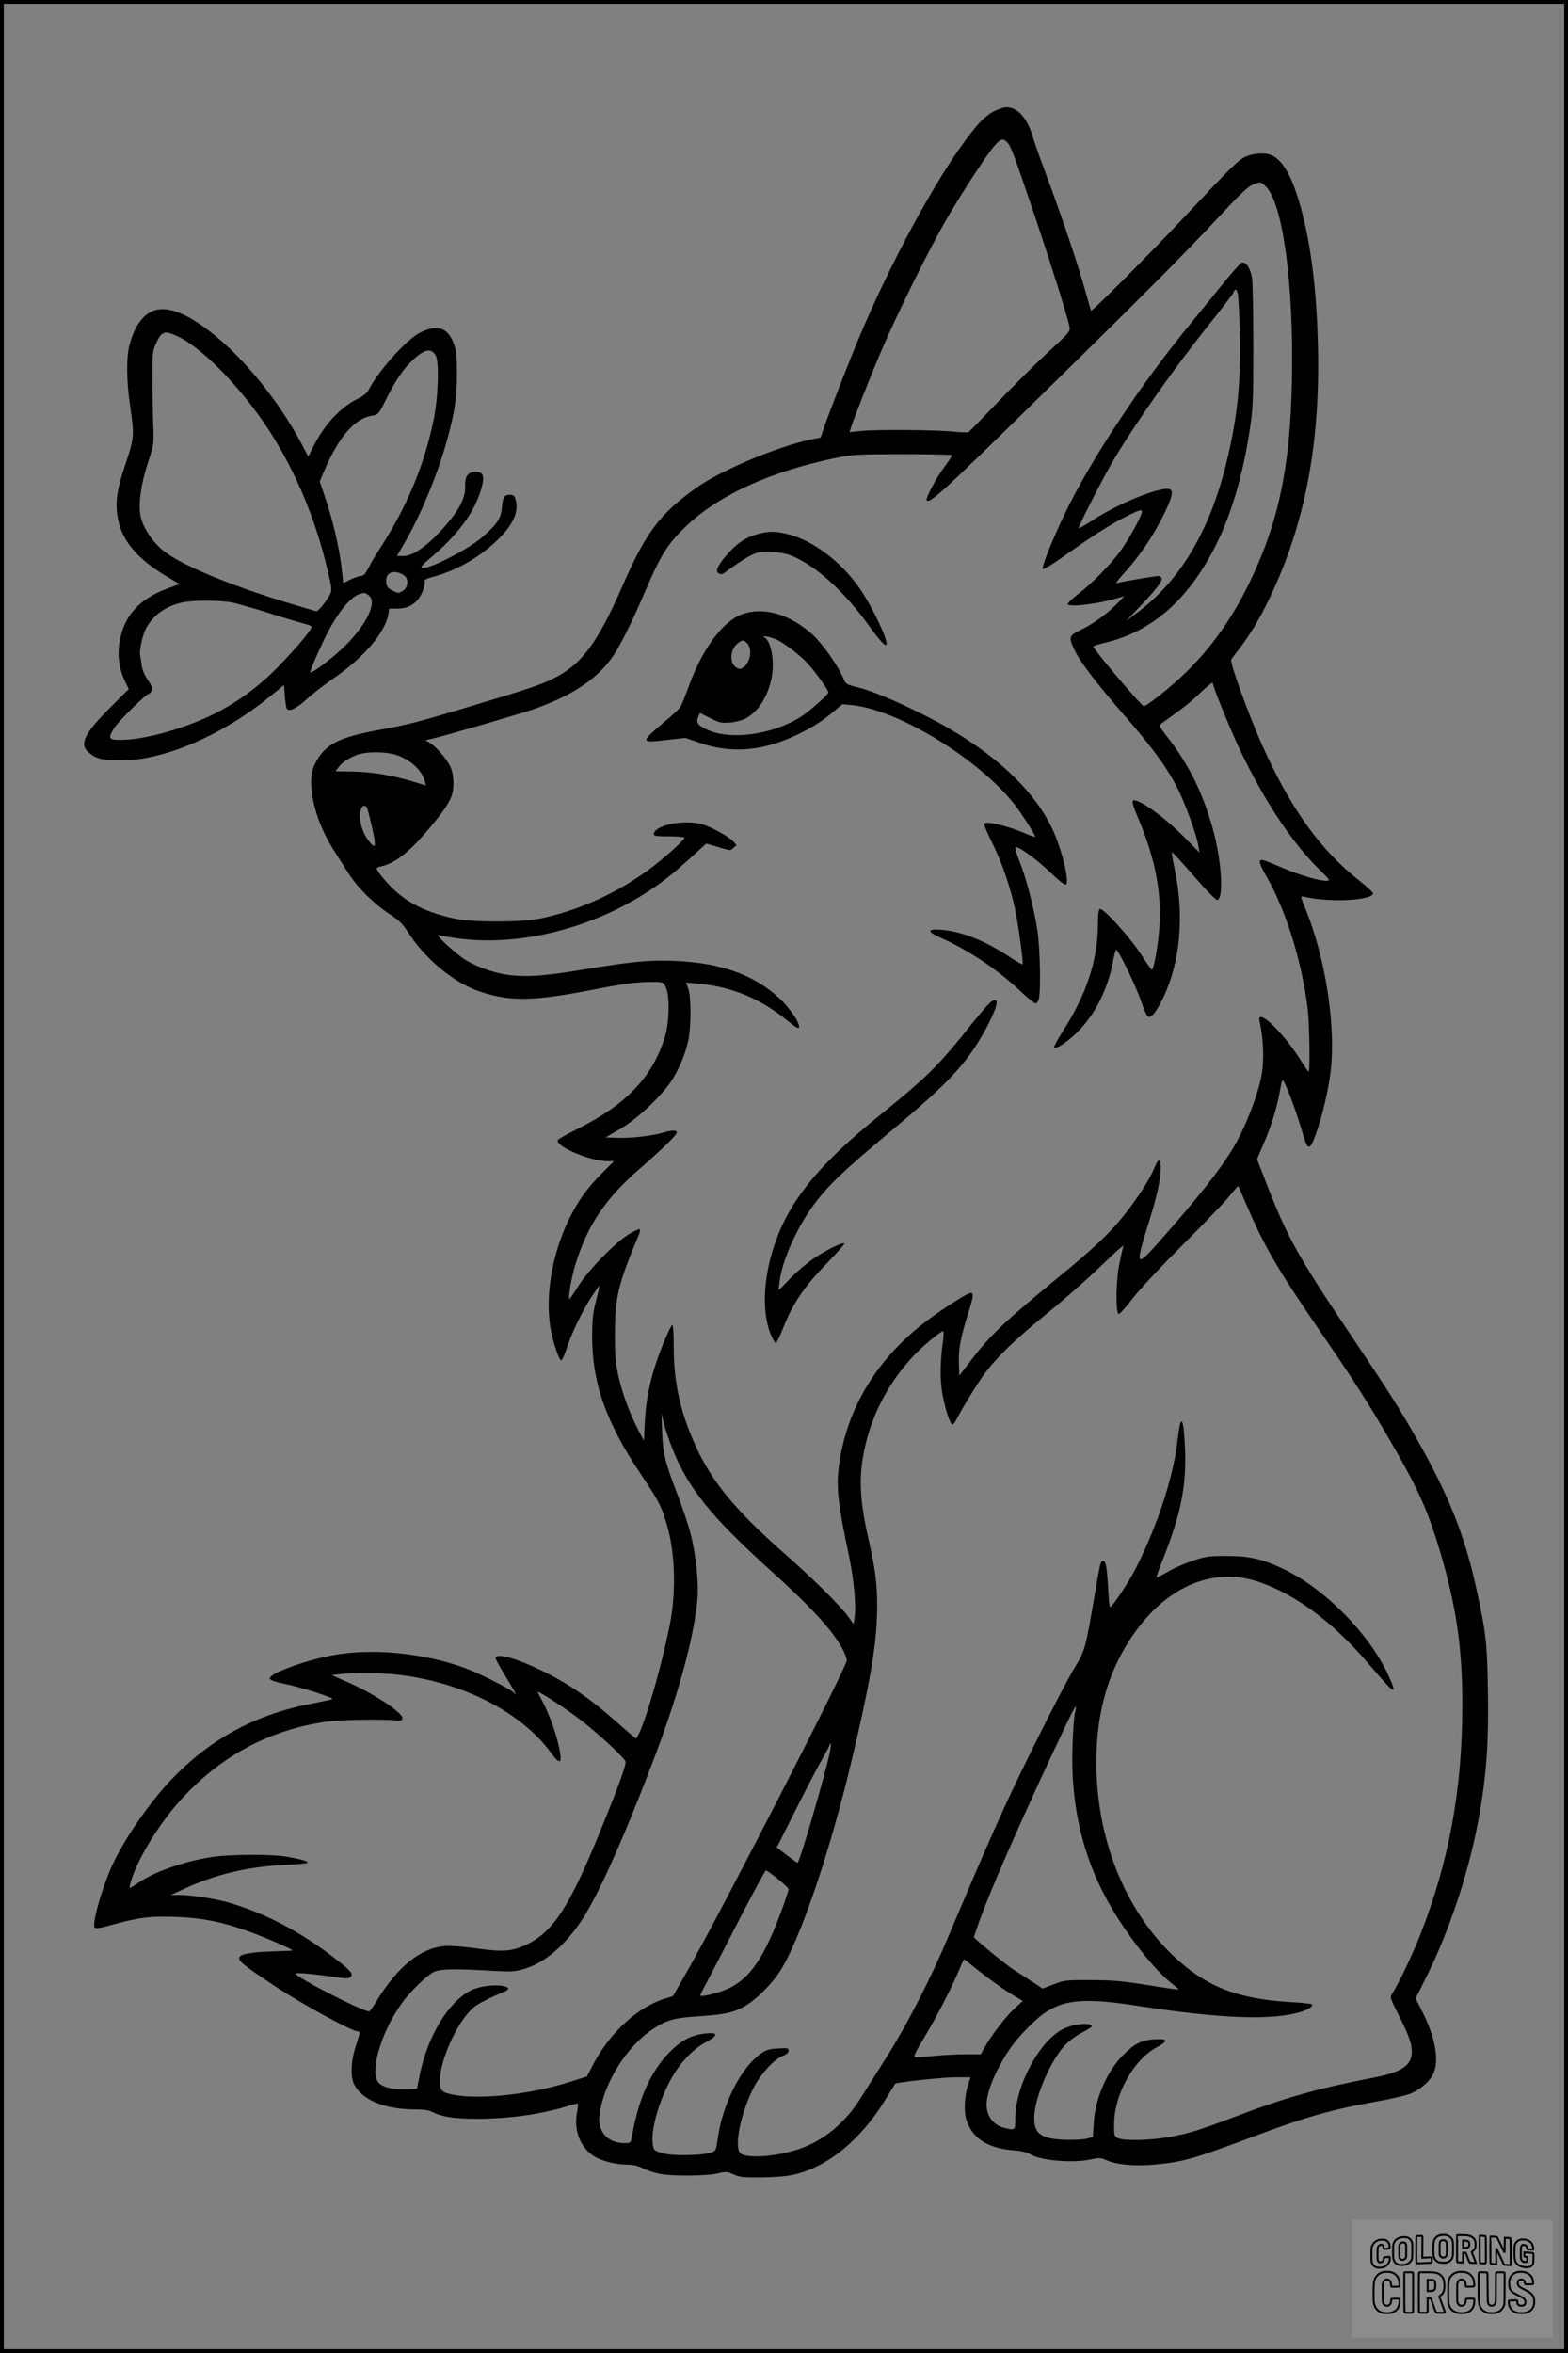 <?xml version="1.0" encoding="UTF-8"?>
<svg xmlns="http://www.w3.org/2000/svg" version="1.0" width="1024pt" height="1536pt" viewBox="0 0 1024 1536" preserveAspectRatio="xMidYMid meet">
  <rect x="0" y="0" width="1024" height="1536" fill="#808080" stroke="none"/>
  <g transform="translate(0.00 0.00) scale(1)">
    <g transform="translate(0,1536) scale(0.1,-0.1)" fill="#000000" stroke="none">
      <path d="M6492 14634 c-32 -16 -73 -49 -103 -84 -210 -238 -549 -845 -779 -1395 -69 -163 -207 -520 -234 -601 l-16 -50 -63 -13 c-218 -45 -594 -203 -752 -317 -237 -170 -325 -287 -480 -639 -166 -380 -270 -517 -459 -608 -82 -40 -160 -66 -531 -177 -341 -103 -424 -124 -599 -155 -269 -49 -355 -94 -420 -223 -59 -115 -5 -358 121 -558 26 -41 70 -110 97 -152 60 -96 167 -202 270 -269 66 -44 86 -64 126 -126 103 -161 283 -312 440 -371 204 -76 366 -75 765 4 190 37 287 50 380 50 74 0 75 0 92 -32 28 -52 25 -230 -5 -328 -83 -265 -252 -441 -579 -604 -61 -30 -115 -61 -119 -67 -24 -40 208 -139 324 -139 l42 0 -78 -78 c-101 -101 -160 -185 -222 -313 -112 -237 -154 -518 -109 -729 17 -81 52 -180 64 -180 6 0 21 33 34 73 32 100 102 247 163 340 28 43 52 76 53 75 2 -2 -9 -46 -22 -98 -21 -78 -25 -119 -26 -230 -1 -305 91 -567 320 -906 120 -179 140 -219 177 -360 46 -176 50 -419 11 -616 -60 -302 -177 -697 -220 -746 -2 -2 -52 40 -112 93 -188 168 -334 268 -518 356 -158 75 -273 107 -289 80 -3 -4 21 -51 53 -103 32 -52 64 -106 71 -119 12 -23 12 -23 -6 -7 -35 30 -228 127 -324 162 -271 97 -604 129 -862 80 -184 -35 -412 -120 -406 -151 2 -11 30 -21 93 -34 113 -23 335 -94 315 -101 -8 -3 -67 -16 -130 -28 -371 -71 -667 -230 -923 -499 -134 -142 -281 -350 -369 -526 -70 -139 -152 -415 -129 -438 8 -8 42 -2 123 21 168 46 242 55 408 49 171 -7 293 -31 457 -89 105 -36 303 -122 303 -130 0 -2 -53 -4 -118 -6 -134 -3 -221 -17 -229 -38 -9 -24 23 -50 226 -185 177 -118 508 -299 547 -299 18 0 18 -2 -12 -95 -33 -99 -37 -203 -10 -254 53 -101 202 -161 397 -161 52 0 90 -5 109 -15 64 -33 144 -46 295 -46 209 0 419 29 593 83 35 11 65 18 67 16 1 -2 -2 -31 -8 -65 -19 -113 23 -220 110 -277 49 -32 141 -56 215 -56 42 0 72 -7 106 -24 27 -14 77 -30 113 -37 83 -16 309 -14 379 4 51 12 59 11 100 -7 39 -18 64 -21 180 -20 83 1 163 7 209 17 228 50 449 233 611 504 30 48 54 89 56 91 6 9 313 42 395 42 l97 0 -19 -61 c-21 -69 -25 -169 -7 -220 41 -120 139 -182 306 -196 55 -4 89 -13 119 -30 63 -36 263 -53 371 -32 72 15 79 15 119 -3 67 -29 185 -40 315 -28 190 18 251 36 681 197 302 113 487 165 757 213 93 16 193 39 223 50 68 25 134 82 158 134 39 86 13 235 -70 399 l-46 92 65 130 c160 317 294 728 355 1090 44 259 57 460 52 785 -5 322 -12 384 -82 699 -74 331 -181 594 -387 956 -119 208 -168 285 -433 680 -335 498 -406 625 -541 971 l-65 167 39 91 c52 119 87 231 107 335 8 47 17 87 20 89 11 11 89 -196 135 -355 31 -107 44 -106 84 6 43 119 84 297 97 416 32 300 -36 735 -164 1048 -35 86 -35 89 -14 84 159 -39 439 -27 454 19 2 7 -35 42 -83 80 -265 206 -463 485 -652 914 -83 190 -192 490 -192 531 0 4 17 28 39 55 77 98 145 209 211 347 232 483 332 1005 317 1647 -9 373 -45 658 -112 905 -58 210 -122 319 -202 346 -43 14 -120 6 -163 -16 -49 -25 -96 -72 -375 -370 -240 -256 -623 -641 -630 -633 -1 2 -19 62 -39 135 -43 157 -158 497 -254 753 -38 102 -79 217 -90 256 -35 115 -98 184 -170 184 -15 0 -52 -12 -80 -26z m87 -205 c24 -26 42 -76 190 -512 102 -304 201 -621 216 -692 5 -28 -3 -38 -136 -160 -78 -72 -225 -218 -328 -325 -102 -107 -190 -198 -196 -201 -5 -3 -48 -2 -95 3 -109 12 -501 15 -603 5 l-79 -8 7 23 c17 57 131 345 202 511 102 239 317 673 428 862 107 183 264 423 312 476 40 45 54 48 82 18z m1685 -284 c113 -105 186 -637 173 -1272 -11 -566 -89 -933 -283 -1328 -113 -230 -245 -415 -416 -581 -86 -84 -249 -214 -268 -214 -16 0 -330 372 -330 390 0 4 34 14 76 24 308 73 546 282 724 636 101 201 177 460 221 750 22 142 24 187 24 545 0 215 -4 416 -8 448 -10 65 -41 112 -69 102 -9 -4 -66 -68 -126 -143 -61 -75 -156 -193 -213 -262 -318 -387 -644 -879 -810 -1223 -86 -179 -159 -361 -149 -371 5 -5 61 28 132 79 193 137 306 209 404 259 104 53 118 56 109 24 -12 -41 -93 -184 -141 -249 -64 -87 -184 -209 -272 -276 -40 -31 -71 -61 -69 -67 7 -20 177 -2 301 33 l68 19 -43 -45 c-65 -67 -161 -137 -239 -174 -81 -40 -83 -46 -42 -134 38 -80 147 -221 342 -445 185 -212 293 -366 354 -507 50 -113 104 -270 113 -328 l6 -40 -94 95 c-136 139 -316 267 -341 242 -6 -6 5 -43 33 -108 116 -274 158 -497 139 -738 -10 -117 -36 -256 -48 -256 -4 1 -36 46 -72 102 -73 113 -249 306 -268 294 -8 -5 -12 -39 -12 -100 0 -233 -75 -460 -233 -704 -33 -51 -56 -96 -53 -100 15 -14 101 45 170 119 108 114 186 279 217 455 6 35 15 64 19 64 14 0 135 -251 165 -344 16 -48 35 -90 42 -93 23 -9 53 28 99 123 114 238 140 542 73 852 -11 52 -18 96 -16 99 3 2 67 -67 142 -154 75 -87 144 -158 153 -158 43 0 32 234 -19 432 -64 249 -162 451 -313 642 -48 62 -49 65 -31 78 151 108 194 142 259 205 42 40 76 67 76 60 0 -23 108 -289 173 -427 156 -331 342 -613 519 -787 75 -74 78 -78 50 -78 -49 0 -172 36 -282 83 -136 58 -146 61 -153 44 -3 -8 15 -49 40 -92 130 -223 234 -557 273 -870 11 -86 16 -402 7 -411 -2 -2 -21 24 -42 58 -54 88 -120 173 -187 240 -61 61 -103 77 -93 36 26 -116 32 -257 14 -354 -23 -131 -106 -344 -185 -477 -87 -145 -236 -333 -496 -626 -141 -159 -146 -146 -52 152 48 151 74 270 74 340 0 72 -13 71 -44 -3 -27 -67 -112 -199 -194 -301 -88 -112 -203 -221 -412 -392 -374 -307 -464 -392 -597 -568 l-68 -89 -3 82 c-3 93 11 167 63 332 33 107 35 126 13 126 -19 0 -181 -103 -282 -179 -328 -247 -527 -574 -577 -947 -19 -143 -7 -248 65 -589 31 -145 48 -321 38 -394 l-7 -53 -35 48 c-50 70 -230 249 -415 411 -342 301 -494 491 -604 754 -85 203 -121 380 -121 596 0 79 -4 143 -9 143 -11 0 -73 -145 -110 -257 -42 -129 -63 -243 -70 -378 l-6 -120 -39 75 c-57 110 -101 232 -128 350 -19 88 -23 132 -22 275 0 238 22 326 157 647 6 15 8 30 5 34 -4 3 -35 -11 -70 -32 -89 -53 -270 -239 -333 -342 -27 -44 -53 -81 -56 -82 -11 0 12 137 37 220 79 259 194 432 421 630 155 135 243 221 243 237 0 17 -33 16 -90 -1 -70 -21 -217 -38 -300 -34 l-75 3 95 55 c109 63 270 214 335 314 49 76 93 179 110 264 19 88 19 284 0 337 -8 22 -15 40 -15 40 0 1 39 -3 87 -7 220 -22 401 -98 581 -245 52 -43 68 -51 70 -38 6 28 -60 124 -129 189 -165 153 -382 230 -679 243 -168 7 -274 -3 -579 -53 -260 -43 -365 -52 -481 -42 -101 9 -218 47 -306 99 -61 36 -213 176 -179 164 11 -3 67 -13 125 -21 388 -52 843 56 1214 288 109 69 182 125 305 237 l103 94 39 -11 c126 -38 117 -37 139 -17 l20 18 -22 25 c-30 31 -136 90 -196 109 -120 37 -322 -3 -322 -64 0 -10 23 -13 100 -13 55 0 100 -4 100 -9 0 -13 -119 -122 -209 -190 -219 -167 -478 -285 -737 -338 -127 -25 -435 -25 -554 0 -178 39 -297 95 -399 191 -53 50 -111 121 -111 137 0 4 15 11 32 14 85 19 174 87 290 222 94 109 142 176 164 228 22 53 20 144 -4 198 -22 50 -91 130 -135 158 l-29 17 34 7 c68 14 586 165 673 195 263 93 429 207 528 361 48 75 124 230 192 389 113 265 154 331 290 458 206 192 541 344 948 429 128 27 142 27 449 28 174 0 319 -3 323 -6 3 -4 -17 -37 -46 -75 -54 -72 -127 -209 -117 -220 22 -22 101 50 759 696 649 636 955 944 1149 1154 122 132 187 195 215 207 52 24 57 24 89 -6z m-180 -707 c4 -18 9 -132 13 -254 8 -327 -18 -568 -94 -869 -108 -428 -298 -744 -568 -948 l-80 -60 80 84 c113 117 158 176 151 194 -3 8 -11 15 -18 15 -23 0 -255 -39 -274 -47 -10 -4 6 20 36 53 112 122 206 260 280 415 49 103 55 143 22 147 -71 10 -330 -96 -495 -203 -48 -32 -90 -56 -92 -53 -7 6 167 346 235 458 150 249 396 597 618 874 79 99 149 190 155 203 14 32 24 29 31 -9z m-5504 -3004 c95 -28 177 -102 195 -176 l7 -26 -78 24 c-139 42 -272 65 -396 67 l-116 2 19 27 c24 33 76 66 132 84 59 18 173 17 237 -2z m-184 -346 c4 -6 19 -65 34 -130 29 -128 23 -147 -24 -85 -33 43 -56 109 -56 161 0 53 27 85 46 54z m5742 -2588 c119 -277 202 -420 476 -820 237 -345 332 -494 485 -760 168 -292 226 -423 305 -686 107 -362 146 -628 146 -1003 0 -553 -87 -1024 -277 -1506 -51 -130 -139 -313 -180 -377 -17 -27 -16 -28 40 -140 68 -136 87 -188 87 -240 0 -93 -66 -136 -267 -174 -339 -65 -567 -129 -886 -251 -238 -90 -304 -110 -431 -133 -126 -23 -298 -26 -336 -7 -24 12 -25 17 -24 97 2 191 130 418 279 496 77 41 73 57 -12 52 -88 -5 -134 -28 -208 -103 -105 -104 -184 -286 -192 -442 l-6 -93 -41 -11 c-22 -6 -86 -9 -141 -7 -167 6 -211 45 -199 173 12 128 108 344 195 440 30 32 75 66 114 86 36 19 65 37 65 41 0 26 -107 19 -177 -12 -158 -69 -323 -372 -323 -592 0 -76 0 -76 -76 -57 -57 15 -100 63 -109 122 -9 59 14 145 66 249 61 120 112 192 209 289 174 176 298 199 719 134 535 -83 875 -95 1056 -38 52 16 84 38 72 49 -3 4 -68 11 -144 15 -347 21 -552 103 -762 303 -317 303 -501 766 -501 1261 0 315 70 572 219 802 219 338 533 480 838 378 246 -82 498 -271 733 -550 162 -191 181 -201 115 -57 -122 264 -404 552 -667 682 -147 72 -234 93 -388 93 -114 0 -133 -2 -220 -31 -52 -17 -126 -50 -164 -72 -38 -22 -71 -39 -73 -36 -2 2 14 48 36 103 133 335 166 516 146 806 -10 147 -27 144 -44 -8 -26 -235 -124 -543 -267 -830 -48 -97 -159 -265 -175 -265 -3 0 -9 53 -12 118 -8 140 -15 182 -32 182 -18 0 -19 -3 -54 -210 -65 -376 -63 -368 -137 -493 -78 -131 -324 -619 -452 -899 -86 -186 -200 -449 -368 -848 -116 -276 -268 -572 -402 -785 -66 -104 -144 -228 -174 -275 -102 -163 -249 -281 -413 -333 -139 -44 -309 -57 -364 -28 -53 29 -7 267 86 443 45 85 133 179 186 198 25 10 37 20 37 33 0 18 -6 19 -69 15 -58 -3 -77 -9 -113 -34 -130 -93 -247 -324 -280 -549 -11 -81 -13 -85 -42 -96 -55 -20 -255 -24 -319 -5 -52 15 -57 19 -63 51 -15 83 24 243 97 393 60 124 154 231 249 281 82 44 82 66 -2 57 -90 -9 -160 -45 -234 -121 -126 -129 -204 -302 -248 -557 -7 -37 -8 -38 -49 -38 -109 1 -176 76 -162 183 26 209 179 452 354 565 89 58 136 70 306 81 162 11 218 24 292 67 70 40 169 139 223 220 132 201 332 788 475 1396 112 472 154 712 162 923 6 173 -5 282 -47 470 -62 269 -72 409 -44 576 41 242 154 470 327 655 62 67 179 164 196 164 4 0 4 -26 0 -57 -20 -143 -21 -258 -5 -350 17 -97 51 -203 67 -203 5 0 18 19 30 43 39 75 141 241 184 297 87 113 191 213 398 382 117 95 279 238 361 318 82 80 146 137 143 127 -4 -10 -16 -63 -27 -118 -23 -110 -25 -319 -4 -326 6 -2 46 43 89 99 46 60 184 207 330 353 138 138 275 280 304 317 30 38 56 67 57 65 2 -1 25 -54 52 -117z m-3749 -1591 c102 -260 254 -449 636 -794 283 -255 418 -404 481 -527 13 -26 24 -56 24 -67 0 -42 -802 -1604 -1028 -2004 l-107 -187 -48 -15 c-180 -54 -364 -222 -476 -436 l-38 -74 -101 -32 c-276 -89 -627 -125 -799 -81 -56 14 -67 35 -59 113 15 145 124 371 218 450 29 25 111 67 201 103 37 16 34 30 -9 38 -60 11 -159 -3 -211 -30 -146 -75 -281 -300 -332 -551 l-18 -90 -71 -3 c-80 -3 -139 9 -173 36 -71 58 3 328 145 525 52 73 157 176 206 203 40 21 130 24 381 9 134 -7 152 -6 215 13 135 41 268 156 378 325 110 168 289 573 486 1097 149 400 243 749 265 995 9 101 -11 295 -45 422 -15 60 -55 179 -88 264 -79 205 -93 262 -98 404 l-4 120 14 -61 c8 -33 32 -107 55 -165z m-1801 -1480 c428 -47 814 -242 1011 -512 67 -92 79 -67 41 83 -21 83 -67 199 -105 268 -14 25 -24 46 -23 47 8 7 202 -121 291 -191 127 -101 274 -239 282 -263 6 -20 -48 -169 -170 -466 -197 -482 -300 -641 -470 -726 -97 -47 -159 -53 -332 -28 -96 13 -171 19 -213 15 -156 -14 -309 -139 -444 -364 -21 -34 -41 -62 -45 -62 -45 0 -481 224 -481 247 0 8 132 -4 250 -22 79 -12 97 -12 109 0 19 19 7 35 -89 111 -230 181 -473 309 -720 378 -79 22 -235 46 -305 46 l-60 0 90 41 c209 96 419 145 668 156 75 3 137 10 137 14 0 10 -51 24 -145 40 -86 15 -339 14 -457 0 -171 -22 -375 -89 -485 -159 -32 -21 -63 -41 -70 -45 -9 -5 -8 8 3 45 47 157 203 405 357 564 254 265 560 423 917 475 86 13 366 18 450 9 36 -4 45 -2 48 12 7 36 -194 168 -373 244 l-89 39 49 6 c86 10 272 9 373 -2z m4431 -254 c-5 -22 -12 -119 -15 -215 -14 -392 71 -742 256 -1056 117 -198 280 -403 389 -489 28 -21 49 -40 47 -42 -2 -2 -93 11 -202 29 -165 26 -228 32 -369 32 -163 1 -173 0 -243 -27 l-73 -28 -67 44 c-37 24 -92 60 -124 80 -48 31 -258 203 -258 212 0 2 18 54 40 116 70 193 233 566 467 1069 157 335 175 368 152 275z m-1614 -316 c-56 -222 -186 -659 -196 -659 -4 0 -36 23 -71 50 l-65 50 127 253 c70 138 148 288 174 332 25 44 46 84 47 90 0 5 3 5 5 -1 3 -7 -7 -58 -21 -115z m-324 -765 c38 -31 69 -61 69 -66 0 -6 -16 -56 -36 -112 -118 -328 -212 -469 -358 -537 -57 -27 -172 -56 -182 -46 -2 2 14 37 37 78 22 41 117 224 211 407 94 182 175 332 180 332 5 0 40 -25 79 -56z m1321 -607 c57 -45 142 -107 190 -136 l87 -53 -51 -47 c-56 -50 -150 -172 -195 -251 l-28 -50 -101 0 c-55 0 -149 -5 -207 -11 -59 -6 -114 -9 -122 -7 -11 2 5 35 61 128 79 130 180 327 229 443 15 37 29 67 31 67 2 0 49 -37 106 -83z"></path>
      <path d="M4950 11874 c-76 -21 -129 -54 -190 -121 -66 -72 -91 -120 -70 -133 21 -13 23 -13 61 15 94 69 156 106 193 116 56 16 171 5 231 -21 158 -68 335 -228 495 -448 83 -115 120 -153 120 -124 0 45 -95 241 -173 357 -119 175 -311 321 -477 359 -80 19 -119 19 -190 0z"></path>
      <path d="M4841 11348 c-123 -47 -254 -225 -341 -463 -22 -61 -46 -121 -53 -134 -6 -14 -59 -64 -117 -111 -58 -47 -106 -94 -108 -103 -4 -21 15 -22 153 -5 l101 11 93 -32 c213 -74 424 -54 656 62 93 46 149 83 223 145 l53 45 62 -6 c299 -29 820 -345 1058 -643 48 -61 139 -201 139 -215 0 -5 -24 3 -54 16 -117 52 -267 88 -279 68 -3 -5 21 -61 53 -126 63 -127 119 -289 149 -432 21 -98 56 -354 49 -360 -2 -3 -42 20 -89 51 -167 109 -317 167 -454 175 -83 5 -79 -14 11 -54 187 -84 374 -210 523 -352 43 -41 85 -75 94 -75 9 0 18 13 22 32 13 58 7 331 -10 443 -20 138 -73 343 -119 458 -23 58 -30 87 -22 87 27 0 141 -84 226 -166 54 -52 94 -83 101 -79 24 15 -18 199 -76 336 -123 286 -420 556 -852 772 -183 92 -333 155 -427 179 -81 20 -82 21 -100 63 -31 76 -132 219 -196 279 -149 137 -328 189 -469 134z m234 -165 c59 -30 153 -103 202 -157 50 -54 133 -171 133 -186 0 -14 -122 -122 -178 -158 -190 -121 -471 -158 -623 -81 -53 26 -64 43 -50 77 l12 28 67 -34 c60 -30 74 -33 127 -29 33 2 79 14 101 25 85 43 151 147 174 273 19 105 -4 232 -47 258 -27 17 43 3 82 -16z m-195 -23 c37 -37 18 -134 -31 -160 -16 -9 -26 -8 -43 4 -44 29 -38 117 11 156 32 25 38 25 63 0z"></path>
      <path d="M6356 8688 c-231 -290 -297 -355 -620 -616 -359 -290 -548 -512 -651 -764 -97 -237 -117 -494 -53 -655 13 -31 28 -58 33 -60 6 -1 25 36 44 85 67 173 139 279 298 443 62 64 110 118 107 122 -11 10 -116 -41 -200 -98 -45 -31 -114 -89 -153 -130 -39 -41 -72 -75 -74 -75 -2 0 0 27 5 61 18 135 113 346 219 490 98 132 193 223 494 474 308 257 423 368 529 511 70 94 162 267 172 322 6 28 4 32 -15 32 -15 0 -53 -40 -135 -142z"></path>
      <path d="M1025 13338 c-82 -17 -145 -98 -180 -233 -21 -82 -19 -236 5 -397 28 -190 27 -206 -30 -376 -61 -181 -71 -263 -46 -376 31 -136 131 -250 316 -360 l83 -49 -75 -27 c-191 -70 -291 -182 -318 -357 -14 -86 -1 -173 36 -250 l25 -51 -114 -114 c-176 -174 -212 -247 -147 -301 48 -41 95 -52 215 -51 280 1 665 168 975 423 l85 69 5 -71 c3 -40 9 -77 13 -83 14 -23 64 1 129 61 37 34 116 95 175 136 199 136 340 301 359 420 l6 36 52 0 c61 0 106 21 140 65 25 34 46 94 39 115 -3 7 13 16 39 23 158 40 308 123 431 239 105 100 147 188 125 267 -7 28 -14 34 -37 34 -38 0 -48 -15 -53 -82 -6 -72 -31 -110 -130 -196 -99 -85 -372 -222 -396 -197 -4 4 15 26 43 49 194 161 306 312 350 472 21 77 11 104 -39 104 -49 0 -71 -29 -68 -92 4 -84 -49 -177 -172 -307 -94 -98 -175 -151 -232 -151 l-42 0 59 102 c103 180 213 447 272 668 48 177 61 267 61 420 0 127 -3 152 -23 203 -39 100 -107 120 -217 66 -88 -44 -273 -249 -337 -375 -11 -21 -35 -40 -80 -62 -106 -53 -213 -169 -282 -310 l-32 -63 -38 73 c-149 284 -381 571 -600 741 -149 115 -263 163 -350 145z m140 -176 c165 -79 427 -352 604 -630 167 -264 288 -554 367 -880 31 -129 33 -145 20 -170 -25 -48 -76 -112 -89 -112 -6 0 -97 27 -202 59 -381 117 -682 244 -796 334 -71 57 -134 150 -150 223 -18 79 1 213 48 357 37 110 38 114 34 237 -3 69 -5 206 -5 305 -1 169 0 183 23 233 37 81 55 87 146 44z m1681 -124 c24 -46 15 -285 -16 -428 -62 -293 -174 -560 -346 -826 -29 -44 -64 -104 -78 -132 -20 -39 -32 -52 -49 -52 -12 0 -43 -11 -68 -23 l-47 -23 -12 105 c-15 127 -57 307 -106 452 l-36 106 27 64 c95 224 200 347 313 365 43 7 43 7 94 108 61 123 112 197 170 252 79 76 126 85 154 32z m-208 -1434 c34 -22 28 -82 -11 -104 -25 -14 -30 -13 -65 5 -31 17 -37 26 -40 57 -5 63 51 84 116 42z m-228 -132 c53 -43 -12 -182 -150 -322 -77 -77 -224 -190 -234 -179 -5 5 65 165 113 259 66 128 146 227 201 249 36 14 45 13 70 -7z m-890 -46 c36 -8 145 -39 243 -70 97 -31 197 -61 222 -67 25 -6 47 -15 50 -18 8 -13 -95 -137 -217 -262 -138 -141 -280 -243 -448 -323 -188 -89 -437 -156 -579 -156 -84 0 -88 9 -43 81 28 43 206 219 223 219 5 0 13 9 19 20 9 16 4 29 -24 70 -22 32 -37 68 -41 98 -3 26 -8 55 -10 66 -6 29 15 126 36 169 45 87 125 147 234 173 68 17 256 17 335 0z"></path>
    </g>
  </g>
  <rect x="0.0" y="0.0" width="1024.0" height="1536.0" fill="none" stroke="black" stroke-width="5"></rect>
  <g transform="translate(882.93 1449.20) scale(0.128)" opacity="1.0">
    <rect x="0" y="0" width="1024.0" height="600.0" fill="white" fill-opacity="0.1"></rect>
    <g transform="translate(0,650) scale(0.1,-0.1)" stroke="none">
      <path fill="none" stroke="#000000" stroke-width="100" d="M4491 5720 c-164 -43 -269 -147 -319 -315 -19 -65 -29 -577 -13 -693 25 -190 116 -310 276 -367 63 -23 284 -32 370 -16 122 22 249 110 294 205 51 104 56 150 56 496 0 341 -4 385 -48 478 -46 100 -156 184 -282 217 -83 21 -241 19 -334 -5z m270 -273 c19 -12 43 -40 54 -62 18 -37 20 -64 23 -320 5 -339 -1 -384 -56 -436 -87 -82 -235 -56 -289 51 -22 43 -23 53 -23 335 0 314 7 370 52 412 34 32 66 42 139 42 53 1 73 -4 100 -22z"></path>
      <path fill="none" stroke="#000000" stroke-width="100" d="M5367 5723 c-4 -3 -7 -311 -7 -683 0 -618 1 -679 17 -691 12 -10 51 -14 152 -14 l136 0 3 248 2 248 67 -3 67 -3 34 -85 c18 -47 58 -152 89 -235 30 -82 63 -158 73 -168 14 -15 40 -19 165 -24 l148 -6 -5 34 c-4 19 -49 143 -102 276 -53 133 -96 246 -96 251 0 6 15 19 33 31 53 33 104 92 134 156 27 57 28 67 27 195 0 115 -4 144 -23 193 -31 80 -76 135 -148 183 -83 56 -166 82 -303 94 -129 11 -453 14 -463 3z m541 -300 c55 -27 77 -73 77 -163 0 -61 -4 -82 -23 -111 -34 -55 -73 -69 -191 -69 l-101 0 0 187 0 186 101 -6 c66 -4 114 -12 137 -24z"></path>
      <path fill="none" stroke="#000000" stroke-width="100" d="M6514 5685 c-4 -9 -5 -320 -2 -690 3 -511 7 -678 16 -687 19 -19 273 -30 291 -13 11 11 13 126 12 675 -1 364 -6 672 -11 685 -11 28 -27 31 -187 40 -99 6 -114 5 -119 -10z"></path>
      <path fill="none" stroke="#000000" stroke-width="100" d="M3355 5683 c-27 -3 -55 -9 -62 -15 -10 -8 -13 -150 -13 -683 0 -592 2 -674 15 -685 12 -10 52 -11 173 -6 362 15 578 29 590 38 8 7 12 46 12 129 0 108 -2 119 -20 129 -11 6 -24 9 -28 7 -4 -3 -103 -8 -221 -12 l-214 -7 5 545 c4 384 2 549 -5 556 -11 11 -120 12 -232 4z"></path>
      <path fill="none" stroke="#000000" stroke-width="100" d="M7067 5654 c-4 -4 -7 -310 -7 -680 0 -625 1 -673 18 -692 15 -18 31 -21 152 -24 l134 -3 -3 400 c-2 277 1 397 8 390 11 -11 153 -311 251 -530 96 -215 128 -281 142 -292 7 -6 82 -14 165 -17 l153 -7 11 28 c14 34 3 1333 -11 1347 -5 5 -70 11 -144 14 l-136 5 -1 -54 c-1 -30 -5 -200 -8 -379 l-6 -325 -73 150 c-40 83 -123 256 -184 385 -61 129 -117 242 -125 252 -11 12 -40 18 -121 22 -59 4 -130 9 -157 12 -28 3 -54 2 -58 -2z"></path>
      <path fill="none" stroke="#000000" stroke-width="100" d="M2507 5614 c-220 -49 -342 -159 -394 -357 -24 -91 -24 -641 0 -740 57 -233 232 -339 510 -310 56 6 127 21 158 33 76 29 187 114 226 174 64 95 67 114 71 505 2 232 -1 371 -8 404 -27 126 -116 235 -228 278 -74 29 -236 35 -335 13z m191 -281 c15 -11 36 -35 47 -54 19 -32 20 -52 20 -349 0 -309 0 -316 -23 -362 -31 -62 -75 -89 -155 -95 -53 -4 -67 -2 -97 19 -19 13 -44 41 -55 63 -19 37 -20 60 -20 350 0 337 2 351 60 405 54 51 169 63 223 23z"></path>
      <path fill="none" stroke="#000000" stroke-width="100" d="M8568 5491 c-133 -43 -219 -134 -262 -280 -13 -45 -16 -107 -16 -343 0 -320 9 -395 60 -506 73 -156 258 -255 506 -269 191 -11 324 47 376 165 19 42 22 70 26 288 4 209 3 242 -11 256 -19 18 -186 38 -347 41 l-105 2 -3 -95 c-1 -52 2 -102 7 -109 6 -10 33 -16 75 -19 l66 -4 0 -105 c0 -98 -1 -105 -26 -130 -23 -23 -31 -25 -99 -21 -64 3 -79 7 -112 34 -21 16 -49 52 -63 80 -25 49 -25 51 -25 324 0 303 6 348 56 402 28 29 32 30 99 26 105 -6 152 -50 167 -158 8 -53 9 -54 48 -62 22 -5 90 -10 150 -11 l110 -2 3 43 c4 52 -30 180 -66 245 -53 99 -179 183 -317 212 -96 20 -226 18 -297 -4z"></path>
      <path fill="none" stroke="#000000" stroke-width="100" d="M1390 5484 c-203 -45 -359 -207 -390 -404 -13 -83 -13 -616 0 -694 20 -123 100 -235 203 -281 98 -45 271 -51 387 -13 211 67 340 238 340 451 0 54 -3 69 -17 74 -24 9 -264 -15 -280 -28 -7 -7 -13 -31 -13 -60 0 -56 -13 -95 -43 -128 -31 -34 -95 -61 -144 -61 -35 0 -48 6 -77 35 -52 52 -58 99 -54 423 3 257 5 280 24 323 42 89 120 132 202 109 53 -14 72 -42 81 -120 11 -90 15 -92 150 -79 62 6 125 15 138 20 25 9 25 10 21 107 -3 82 -9 106 -33 155 -33 68 -97 130 -163 160 -60 27 -235 33 -332 11z"></path>
      <path fill="none" stroke="#000000" stroke-width="100" d="M1600 3845 c-239 -44 -424 -235 -476 -495 -22 -109 -33 -831 -15 -1000 31 -300 174 -492 425 -572 45 -15 100 -21 211 -25 181 -6 263 8 380 66 147 73 214 152 266 311 26 78 32 117 37 219 4 98 2 125 -9 132 -22 14 -393 11 -407 -3 -7 -7 -12 -39 -12 -73 0 -169 -84 -275 -217 -275 -68 0 -110 18 -150 64 -65 73 -68 99 -68 606 0 446 1 456 22 515 78 208 337 201 392 -11 6 -23 13 -75 16 -115 3 -41 10 -78 15 -83 10 -10 289 -10 357 0 63 9 67 18 60 147 -12 210 -62 331 -181 445 -86 82 -165 123 -280 146 -94 19 -261 20 -366 1z"></path>
      <path fill="none" stroke="#000000" stroke-width="100" d="M5376 3840 c-151 -39 -268 -118 -350 -237 -106 -157 -118 -245 -114 -863 4 -463 5 -477 27 -550 33 -106 72 -178 131 -243 123 -135 290 -197 526 -197 326 0 528 127 610 384 34 106 48 339 20 349 -29 12 -386 9 -400 -2 -7 -6 -16 -44 -20 -85 -17 -192 -81 -266 -226 -266 -93 1 -163 55 -197 152 -16 48 -18 92 -18 503 0 437 1 452 22 520 26 81 57 119 121 147 78 35 188 8 237 -56 30 -40 55 -133 55 -206 0 -92 6 -95 157 -92 70 1 161 5 201 8 87 8 88 9 78 158 -12 189 -62 314 -170 422 -76 76 -130 109 -241 144 -102 33 -337 38 -449 10z"></path>
      <path fill="none" stroke="#000000" stroke-width="100" d="M8441 3845 c-204 -45 -357 -196 -406 -402 -24 -99 -17 -331 13 -416 47 -137 141 -225 342 -323 334 -162 396 -203 438 -284 19 -37 23 -57 20 -116 -3 -59 -8 -77 -30 -107 -39 -50 -98 -70 -190 -65 -137 7 -187 57 -188 185 0 95 4 94 -223 86 -106 -3 -198 -10 -204 -16 -17 -13 -17 -107 1 -200 44 -226 196 -375 436 -423 103 -20 339 -15 435 10 199 53 340 189 391 377 21 78 28 222 15 311 -16 115 -56 191 -145 276 -85 81 -145 117 -386 235 -250 122 -298 173 -301 319 -3 109 52 167 164 175 115 8 183 -49 194 -164 3 -32 10 -64 16 -70 10 -14 340 -17 387 -4 24 7 25 9 22 92 -5 150 -54 269 -153 369 -69 70 -189 133 -297 155 -90 18 -265 18 -351 0z"></path>
      <path fill="none" stroke="#000000" stroke-width="100" d="M2710 3833 c-14 -2 -29 -9 -35 -14 -7 -7 -9 -354 -7 -1017 3 -910 5 -1008 20 -1019 20 -16 384 -18 413 -3 19 10 19 32 19 1019 0 923 -1 1010 -16 1022 -13 10 -61 14 -193 16 -97 1 -187 -1 -201 -4z"></path>
      <path fill="none" stroke="#000000" stroke-width="100" d="M3455 3833 c-47 -12 -45 32 -45 -1034 0 -987 0 -1009 19 -1019 12 -6 98 -10 210 -10 159 0 192 3 205 16 14 13 16 61 16 370 l0 355 81 -3 82 -3 88 -245 c49 -135 105 -292 124 -350 20 -58 45 -113 57 -122 18 -16 45 -18 229 -18 184 0 210 2 216 16 7 19 16 -7 -153 448 -74 197 -134 362 -134 366 0 4 23 22 50 40 162 104 228 273 217 560 -8 225 -46 336 -153 450 -104 110 -219 160 -413 179 -101 11 -657 13 -696 4z m721 -409 c64 -48 69 -61 72 -231 4 -176 -7 -223 -59 -267 -43 -36 -89 -46 -216 -46 l-113 0 0 286 0 286 144 -4 c127 -3 148 -5 172 -24z"></path>
      <path fill="none" stroke="#000000" stroke-width="100" d="M6510 3834 c-51 -11 -50 7 -50 -683 1 -672 7 -842 35 -951 45 -175 148 -311 289 -380 117 -58 200 -73 376 -68 124 4 156 9 225 32 108 37 176 79 246 153 61 66 117 169 140 258 9 37 13 248 16 831 4 727 3 782 -13 795 -13 11 -57 14 -204 14 -171 0 -190 -2 -209 -19 -21 -19 -21 -19 -21 -746 0 -782 0 -782 -52 -861 -64 -95 -228 -106 -302 -19 -61 73 -60 64 -66 877 -4 562 -8 745 -17 754 -13 13 -341 23 -393 13z"></path>
    </g>
  </g>
</svg>
